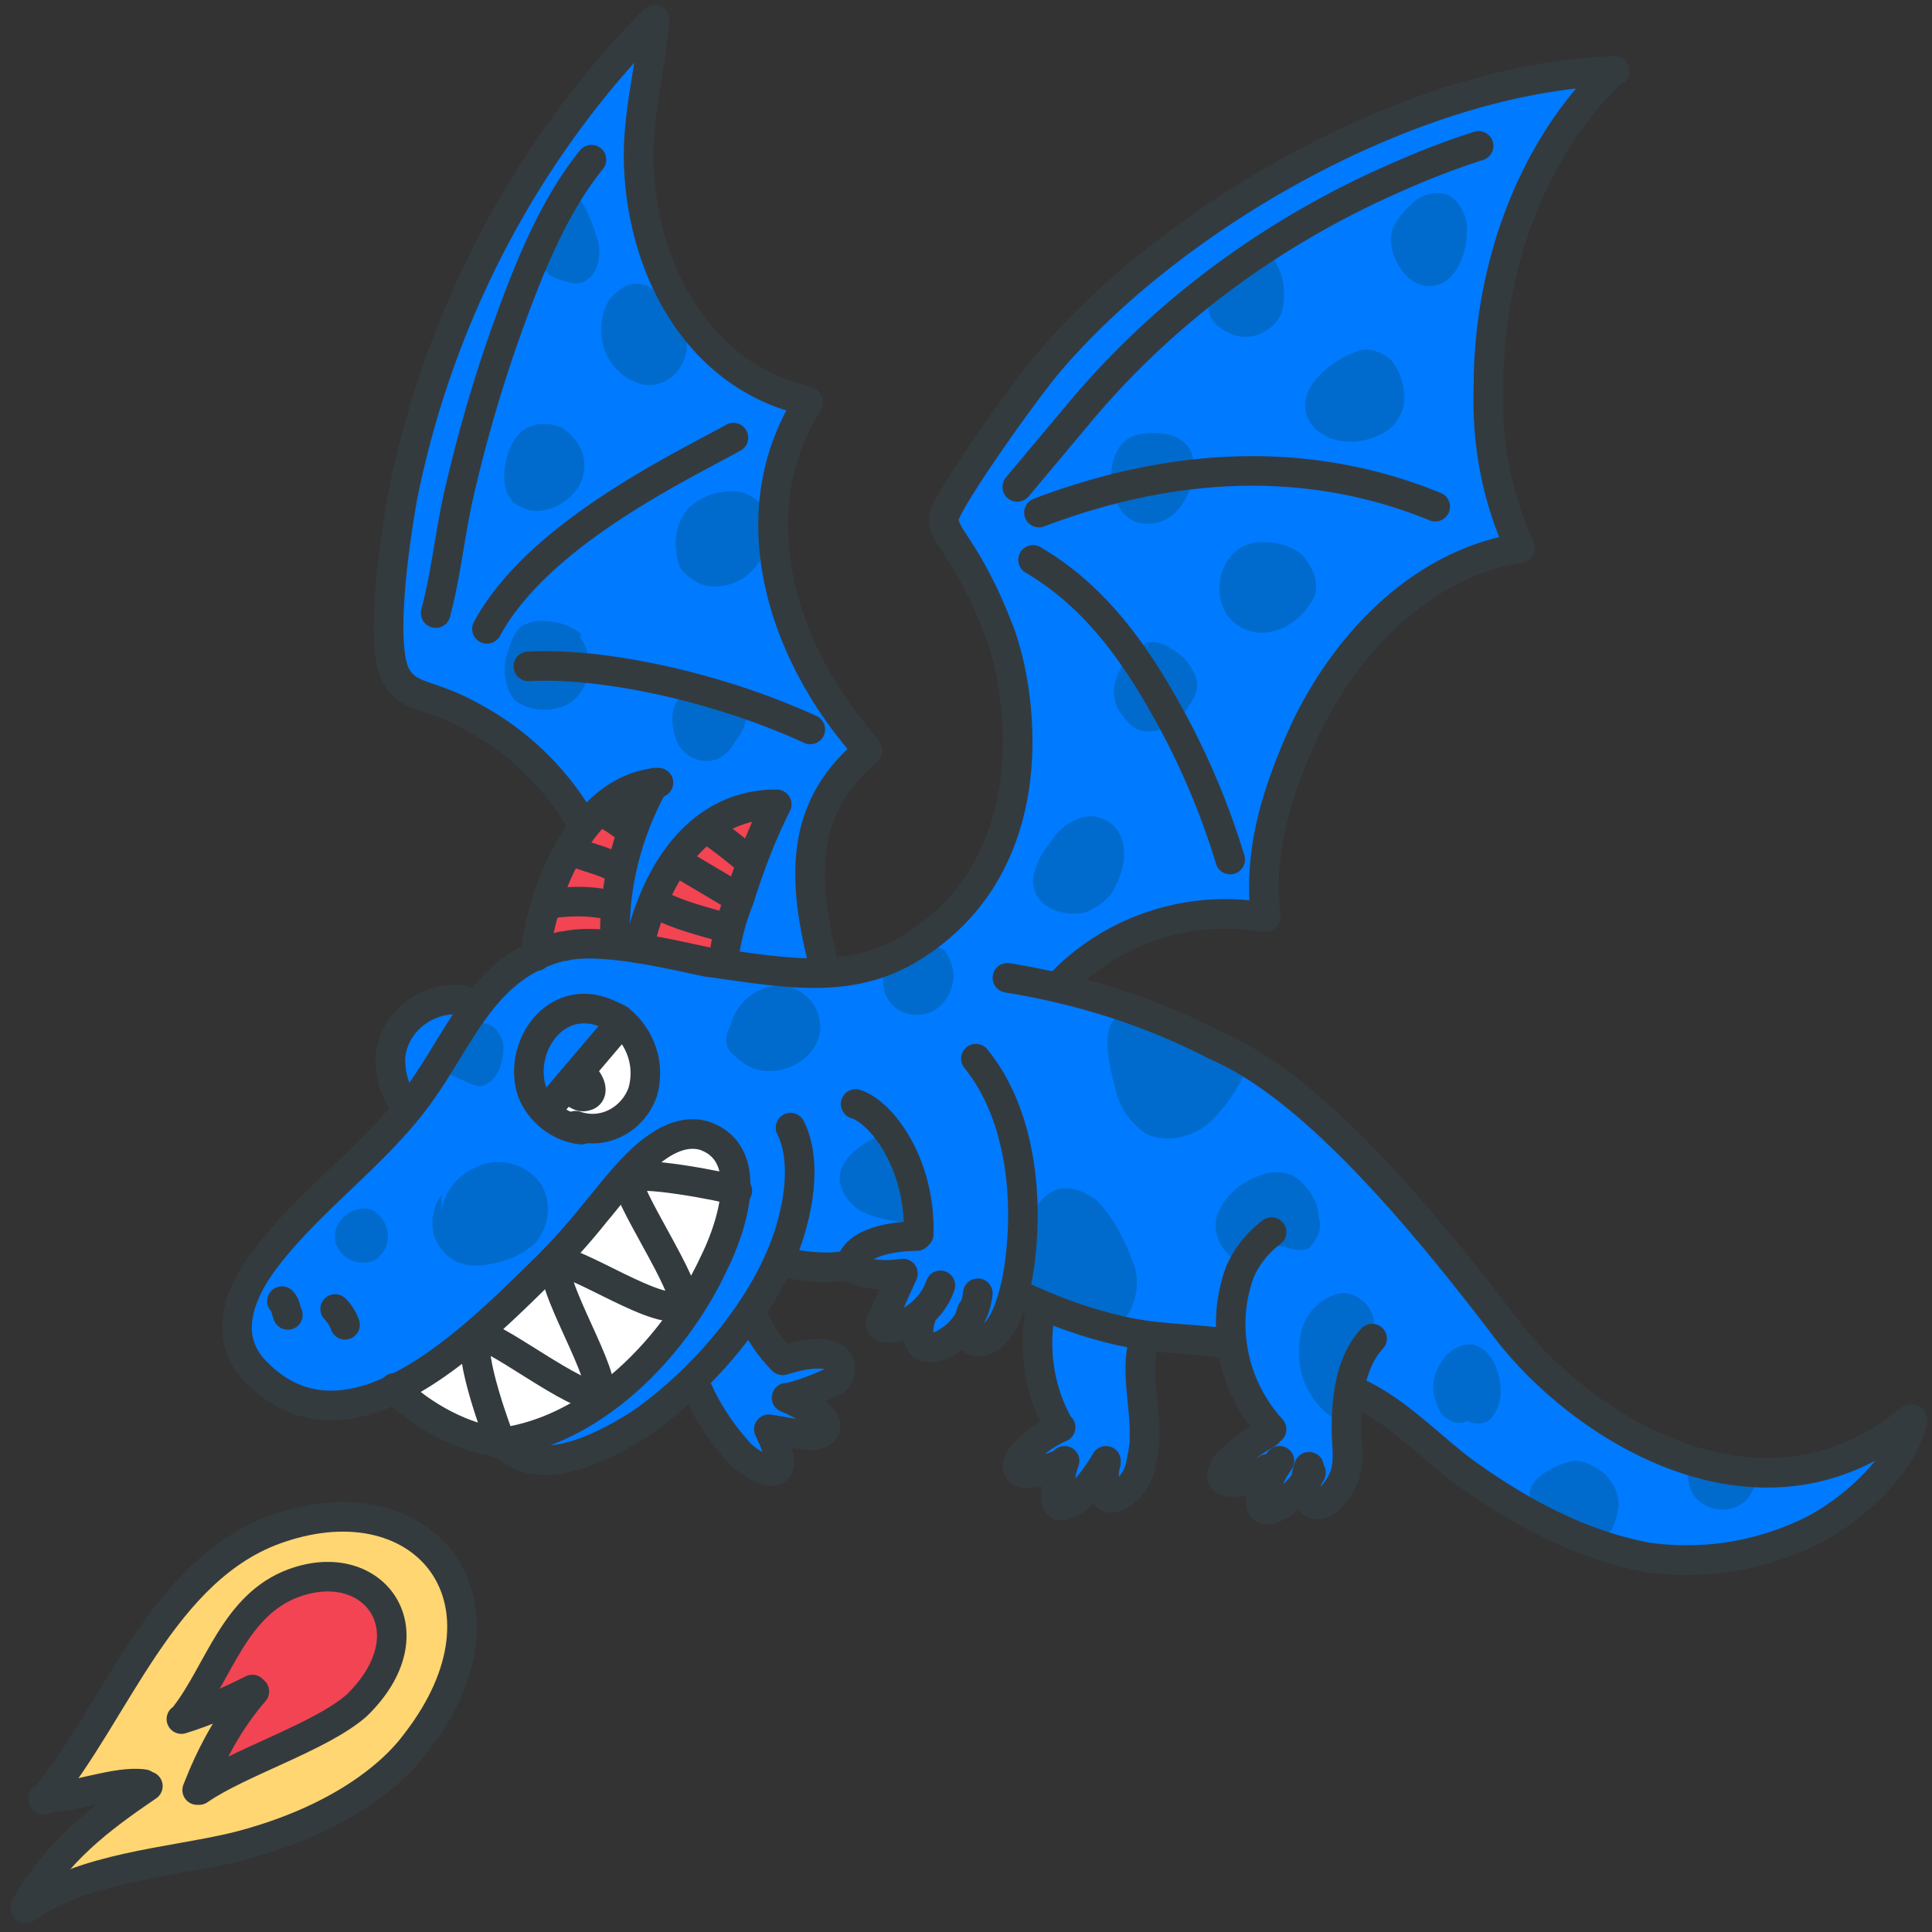 <svg xmlns="http://www.w3.org/2000/svg" width="98" height="98" fill="none" xmlns:v="https://vecta.io/nano"><rect width="100%" height="100%" fill="#333333" stroke="none"/><g clip-path="url(#A)"><path d="M25.5 73.2c-2.4-.2-5.7-2.9-5.7-2.9-1.9 1.3-4.5 1.1-6.1-.5-3.1-2.7-.9-4.9-.4-5.6.6-.7 6.6-7 7.4-8.2-2.2-3.5.6-6.2 3.4-4.9 1-1.5 2.1-2.5 2.7-2.7 1.3-.2 2.5-.4 3.8-.5 0 0-.2-6.1-1.9-7.7-1.8-1.6-4.8-4.3-5.9-4.5-1.2-.2-3.1-1.1-3.4-3.1s2.7-14 3.4-15.9c.9-1.9 5.5-11.6 9.8-15.2-.6 5-2.7 14.3 8.2 19.1-1.8 5.4-3.4 10 2.9 17.4-2 2.5-3.4 5.2-2 10.7 3.5.7 7-1.3 8.4-4.5 1.6-4.1 1.8-9.2.7-12.3s-3.4-4.6-2.9-5.9c.6-1.3 6.6-9.9 9-11.6s11.7-10 24.4-11.1c-5.5 8.7-7 12.9-4.5 24.2-8.2 2.7-12.2 8.9-12.9 18.7-6.1-.6-9.5 2.7-10.2 3.6 3.4 1.3 10.9 3.8 14.1 7.2s9.4 12.2 11.7 13.7c2.3 1.6 9.1 7.3 16.8 1.3 1.8.4-2.7 5.2-4.9 5.9-2.1.7-8.6 3.2-16.3-2.3-7.7-5.6-6.7-5.9-13.8-7.3-7.2-1.4-12.5-3.6-14.3-4.1s-6.6.5-7.7-.2c-2.3 4.1-4.9 7.4-7.4 8.4-2.4 1.1-3.9 2.6-6.4.8z" fill="#007aff"/><path d="M37 58.2c-.9-1-2.3-.9-3.8.1s-5.1 5.2-6.4 6.6c-2.2 2-4.5 3.9-6.9 5.6.9.6 3.4 2.5 5.5 2.7l.2.2c3.1-1.1 6.6-3.8 9.1-6.8 3.4-4.1 3.2-7.4 2.3-8.4zm-9.3-1.9l3.8-4.3s2.5 2.1.5 4.3c-.9 1.2-2.7 1.3-3.9.4-.2 0-.4-.2-.4-.4z" fill="#fff"/><path d="M26.9 48.5s1-4.8 2-5.9c1-1 2.7-2.7 4.1-2.8-.8 2-2 6.1-1.8 7.7-1 0-3.1.2-4.3 1zm9.9.5l-4.4-1.1s1.1-3.4 2.4-4.7 2.1-2.3 3.9-2.4c.1 1.2-1.9 8.2-1.9 8.2z" fill="#f24452"/><path d="M42.999 55.9c2.5 1.4 3.8 4.6 3.8 6.8-1.1-.1-3.7.4-3.5 1.3s1.6.7 2.4.5c-.5 1.3-1.5 2.3-.8 2.5s1.6-.1 2.5-1.6c-.8 1.3-1.2 3.5.8 2.3s1.3.2 1.3.2.9.4 1.6-1.3c.8-1.6 1.5-5.8.6-8.2s-1.3-3.8-2.3-5c-2.7-3.2-9.6.7-6.4 2.5zm-5 10.1c.3 1.1.9 2.1 1.6 3 0 0 2.7-1.1 2.9.2s-1.6 1.3-2.3 1.6c.9.5 2 1.1 1.5 1.6s-1.7.4-2.4 0c.4 1 .6 1.8.2 2s-2.9-.5-4.3-5.1c-1.5-4.6 1.8-6 2.8-3.3zm14.9-.3c-.3 2.3-.1 4.6.8 6.7-.5.2-2.4 1.6-2 2.1.5.5 1.2.4 2-.2-.2 1.3-.3 2 .2 2.1.5.2 1.6-1 2-1.9.2.9.4 2 1.3 1.2.9-.9 1.3-2.3 1-3.5-.2-2-.2-4.1.3-6.1.4-1.5-4.8-4.1-5.6-.4zm11.6-3.3c-1.6 1.5-2.4 3.6-2.3 5.8.2 1.6.9 3 1.9 4.3-.8.5-2.3 1.8-2 2.3.5.5 1.3.5 2 .1-.4 1.2-.4 2.2 1.2 1s.9-1.1.9-1.1-.4 1.3.4 1.4c.9.1 1.8-.6 1.9-1.6.1-.9-.6-3.4.2-4.8.9-1.4 2.1-2.5 2.5-3.1.3-.6-2.8-7.5-6.7-4.3z" fill="#007aff"/><g fill="#006bcc"><path d="M22.399 60.6c-.5.7-.6 1.6-.3 2.3.4.8 1.1 1.3 2 1.3.5 0 .9-.1 1.3-.2.7-.2 1.3-.5 1.8-1 .7-.9.8-2.1.2-3-.7-.9-1.9-1.3-3-.9s-1.9 1.3-2 2.4m-5.4 1.4c-.1-.8.5-1.5 1.4-1.6a.9.9 0 0 1 .5.1c.7.4 1 1.3.6 2-.1.2-.2.2-.3.4-.7.5-1.6.2-2-.4-.1-.2-.2-.3-.2-.5zm20.2-11.1c-.4.5-.5 1.2-.1 1.6s.9.8 1.5.9c1.3.2 2.8-.6 3-2 .1-1.3-.9-2.3-2.1-2.3h-.2c-1.3.2-2.2 1.2-2.3 2.4m8.8 9.6c-.7-.1-1.3-.2-2-.5-.6-.3-1.1-.9-1.2-1.6-.1-1.1 1.1-1.9 2.2-2.4 1.1 1.3 1.6 2.9 1.4 4.5h-.4c-.1-.1-.1-.3.1-.3l-.1.3zm9.7-1.2c.3.2.5.5.8.9.5.7.9 1.6 1.2 2.4s.2 1.8-.3 2.6l-.2.2c-.2.2-.5.2-.8 0l-4.6-1.6c0-1.9.8-6.6 3.9-4.5zm1.1-5.5c.2.9.7 1.6 1.5 2.2 1.1.5 2.4.2 3.3-.6.9-.9 1.5-1.8 1.9-2.9-.5 1.1-9.1-7.2-6.7 1.3zm6.2 8.7c-.9-.5-1.4-1.6-1-2.5s1.2-1.6 2.2-1.9c.5-.2 1.2-.2 1.7.1.7.5 1.2 1.3 1.2 2.1.2.5-.1 1.1-.5 1.5-.7.4-1.7-.5-2.3.1-.4.3-.5 1.1-1 1m4.8 7.7c-1.6-.9-2.3-2.7-1.9-4.5a2.57 2.57 0 0 1 2-2c1-.1 2 1 1.6 2-.2.2-.3.5-.5.6-.8 1-1.3 2.2-1.3 3.5m6.6.4c-.5.2-.9 0-1.3-.4-.2-.4-.4-.9-.4-1.3 0-1.1.9-2.3 2-2.2.9.2 1.3 1.2 1.4 2a2.27 2.27 0 0 1-.5 1.8c-.5.4-1.5.2-1.6-.5m6 2.6c1.3.2 2.2 1.3 2.1 2.4-.1.5-.2.9-.5 1.3-.1.2-.2.5-.5.5-.2 0-.4-.2-.5-.3-.4-.5-.9-.9-1.5-1.2-.3-.2-1.3-.5-1.5-.9-.2-.9 1.6-1.8 2.4-1.8zm5.8 0c-.4.9-.1 1.9.8 2.3s1.9.1 2.3-.8c.1-.2.2-.4.2-.6s0-.3-.2-.4-.3-.1-.5-.1c-1 .2-2-.1-2.9-.6m-40.3-25.1c-.1 0-.2.1-.2.2-.4.7-.2 1.6.4 2.1s1.6.5 2.2 0 .9-1.3.7-2.1c-.1-.3-.2-.5-.4-.8-.4-.2-.8-.3-1.3-.2-.7.2-1.3.5-1.7 1m7.5-4.4c.1-.7.4-1.3.9-1.9.5-.8 1.3-1.3 2.1-1.3.9.1 1.5.7 1.6 1.6.1.8-.2 1.6-.6 2.3-.4.5-.9.8-1.4 1-1.2.2-2.6-.3-2.6-1.7zm5.3-7.6c-.4-.2-.6-.5-.9-.9-.2-.3-.3-.7-.3-1.1.1-.8.5-1.6 1.2-2 .2-.2.3-.3.5-.4.5-.1.9.1 1.2.3.6.3 1.1.9 1.3 1.6.1.5-.1.9-.4 1.3-.4.8-1.6 1.6-2.6 1.2zm6.2-4.9c.6 0 1.2-.2 1.6-.5.5-.3.9-.8 1.2-1.4.2-.7-.1-1.4-.6-2-.5-.5-1.3-.7-2-.7-2.7-.1-3.2 4.3-.2 4.6zm-6.2-5.6c.8.2 1.6-.1 2-.6.5-.5.8-1.3.8-2.1a1.39 1.39 0 0 0-.2-1.1 1.75 1.75 0 0 0-1.4-.7c-.5-.1-1.2 0-1.6.2-1.4.8-1.2 3.8.4 4.3zm9.6-7.8c.5-.4 1-.7 1.6-.9s1.3.1 1.7.5c.2.3.4.6.5 1 .2.6.2 1.3-.1 1.8a1.96 1.96 0 0 1-.9.9c-2.7 1.4-5.5-1.1-2.8-3.3zm-4.7-1.7c.9.3 2-.2 2.4-1.1.2-.8.2-1.7-.2-2.4-.1-.2-.2-.5-.4-.5h-.4c-1.6.4-4.3 2.9-1.4 4zm8.2-5.7c.3-.5.7-.9 1.1-1.2.5-.3 1-.4 1.6-.2.6.4 1 1.2.9 1.9 0 1.2-.7 2.9-2.1 2.7-1.3-.2-2.2-2.2-1.5-3.2z"/><path d="M34.298 37.5c.3.9 1.3 1.3 2.1 1a1.96 1.96 0 0 0 .9-.9c.4-.5.6-1 .6-1.6-.7-.4-2.3-1.1-3.2-.7-.7.2-.7 1.5-.4 2.2zm-4.9-5.4c-.5-.4-1.2-.6-1.9-.6-.4 0-.8.1-1.1.3-.2.2-.3.4-.4.6-.2.5-.4 1-.4 1.6s.2 1.1.5 1.5c.2.2.5.3.8.4.7.2 1.5.1 2.1-.3 1-.8 1.2-2.3.4-3.3.1-.1.1-.2 0-.2zm7-7.1a3.15 3.15 0 0 0-1.5.8c-.5.6-.7 1.4-.6 2.1 0 .3.1.6.2.9.2.3.5.5.8.7.9.5 2.1.2 2.8-.5 1.7-1.7 1-4.6-1.7-4zm-6.8-1c.2-.9-.3-1.8-1.1-2.3-.9-.4-1.9-.2-2.4.6-.6.9-.9 2.9.3 3.4 1.2.7 3-.4 3.2-1.7zm1.4-8.9c-.4.5-.5 1.1-.5 1.7a2.79 2.79 0 0 0 2.1 2.7c1.1.2 2-.6 2.2-1.6.1-.4 0-.7-.2-1-.6-1.6-2-3.6-3.6-1.8zm-2.2-.8c.2.1.5.1.8 0 .2-.1.3-.2.5-.4a2.25 2.25 0 0 0 .2-1.8c-.2-.6-.4-1.2-.7-1.7-.1-.2-.3-.4-.5-.4s-.2.2-.3.2c-.5.7-1.3 2-1.3 2.8 0 .9.5 1.1 1.3 1.3zm-6.4 40l1.3.6c.2.1.5.2.7.2.4-.1.7-.4.9-.8.2-.5.3-1 .2-1.5-.2-.5-.5-.9-1.1-.9-.7.8-1.4 1.6-2 2.6"/></g><g stroke="#343b3f" stroke-width="1.5" stroke-linecap="round" stroke-linejoin="round"><path d="M28.5 48c-4 1-5.1 4.6-7.3 7.6s-5.4 5.2-7.7 8.2c-1.3 1.7-2.3 4-.5 5.8 4.8 4.9 11.4-2.1 14.7-5.3a33.3 33.3 0 0 0 2.5-2.8c1.2-1.4 3.3-4.5 5.5-3.9 2.7.9 1.4 4.7.5 6.5-2 4.3-6.2 8.6-11 9.1M28.6 48c2-.5 6.2.6 7.3.8 3.8.5 7.3 1.3 10.6-.9 6.9-4.5 5.2-13.5 4.1-16.1-1.6-4.1-2.9-4.7-2.7-5.6s3.8-6 5.2-7.7C59.4 11 71.7 3.9 81.9 3.6"/><path d="M25.4 73.1c1.9 2.1 5.2.3 7.1-.9 3.3-2.3 6.7-6.3 7.7-10.2.4-1.5.6-3.4-.1-4.8m3.3-1.2c1.3.4 3.3 3 3.2 6.6m-.1.1c-.9 0-2.9.2-3.3 1.3-.1.3.4.5.5.5.7.2 1.4.2 2.1.1m0 0l-.9 2c0 .1-.3.5-.2.6.2.3.9.1 1.1 0 .9-.4 1.6-1.1 1.9-2m-.9 1.4c-.3.7-.3 1.6.1 1.7a1.39 1.39 0 0 0 1.1-.2c.9-.5 1.5-1.5 1.6-2.5"/><path d="M49.301 66.5c-.2.5-.2 1.3.1 1.5.5.2 1.2-.2 1.7-1.4.4-1 .6-2.1.7-3.2.3-3-.1-7-2.3-9.7m-24.2 19.2s-1.6-4.2-1.1-5.1c.3-.6 5.4 3.5 6.1 2.9s-2.7-5.9-2-6.6c.5-.5 5.5 3 6.3 2 .5-.6-3.1-5.8-2.7-6.3.3-.5 4.9.4 5.5.6m-17.4 10c1.3 1.4 3.8 2.7 5.3 2.7m-4.8-17.1c-.5-.7-.7-1.5-.7-2.3.1-1.7 1.6-3 3.3-3 .3 0 .6.1.9.2"/><path d="M29.499 57.3c-1.1-.1-2.1-.9-2.5-1.9-.7-2 .8-4.6 3.1-4.2.5.1.9.3 1.3.5 1.1.9 1.6 2.3 1.2 3.7-.5 1.4-2 2.2-3.4 1.7"/><path d="M27.901 56.1l3.4-4m-2.4 3.1c.2.2.5.5.8.4.5-.1.2-.8-.1-1M14.301 66c.2.2.2.5.3.7m2.4-.3c.2.2.4.5.5.8m33.6-17.6c3.7.6 7.2 1.7 10.5 3.4 3 1.3 7.3 4.5 14.8 14.4 3.9 5.1 13 10.8 20.5 4.6m-32.4-9.5a5.08 5.08 0 0 0-1.6 2c-1 2.7-.4 5.8 1.6 8m-.2.2a9.51 9.51 0 0 0-2 1.5c-.1.1-.2.2-.2.3-.5.9.8.7 1.3.5.3-.2.6-.3.9-.5m.6-.4c-.2.3-.4.6-.5.9l-.3.6c-.2.5-.3 1.2.5.9l.4-.2a4.63 4.63 0 0 0 1.5-1.6"/><path d="M66.399 74.4a2.21 2.21 0 0 0 0 1.6c.5.9 1.5-.4 1.7-.9.4-.8.2-1.7.2-2.6 0-1.6.2-3.4 1.3-4.6m-18.1-2.3c1.9.9 3.8 1.6 5.8 2 1.5.3 3 .3 4.6.5m-22.4-4.1c1.1.2 2.3.4 3.4.2m9.9 2.2c-.4 2-.1 4.1.9 5.9m.1.1c-.7.3-1.4.8-1.9 1.4-.1.1-.2.2-.2.3-.4.9.9.6 1.3.5.3-.2.6-.2.9-.4m.1-.1c-.1.3-.2.6-.2.9-.1.2-.2.4-.2.6-.2.8.2 1 .9.5.6-.5 1.2-1.3 1.6-2m0 .1c-.1.3-.1.6-.1.9 0 .5 0 1.1.7.8.1-.1.2-.1.3-.2.5-.4.8-.9.9-1.6.5-2-.4-4.1.1-6m-19.9-1.6c.3.9.9 1.8 1.6 2.5m0 0c.7-.2 1.4-.4 2.2-.3.9.2.8.9.5 1.3-.8.4-1.6.7-2.4.9m-.1 0c.5.2 1 .5 1.5.8s.8.9-.1 1.1c-.8 0-1.6-.2-2.3-.3m0 0c.1.2 1.2 2.4-.1 2.1-.5-.2-1-.5-1.4-.9-.9-1-1.7-2.2-2.2-3.4m33.2.2c2.3.9 4.1 3 6.1 4.4 2.7 1.9 5.7 3.5 9 4.1 2.9.4 5.8-.1 8.4-1.4 2.1-1.1 4.6-3.4 5-5.6m-64.6-23.9c.9-4.1 3.2-7.2 6.8-7.3m-2.5 8c.1-1.1.4-2.2.8-3.2.5-1.6 1.1-3.2 1.9-4.8m-12.2 7.7c0-.8.2-1.6.4-2.3.7-2.7 2.7-6.3 5.8-6.5"/><path d="M31.201 47.8c-.1-2.8.6-5.6 2-8.1m20.6 10.2c2.6-2.7 6.4-4 10.2-3.4m.2 0c-.4-3.4.6-6.4 2-9.5 2.1-4.4 5.9-8.4 10.9-9.2m0 0c-1.2-2.6-1.7-5.4-1.6-8.2 0-5.7 2-11.8 6.2-15.9m-30.1 21l3.1-3.7c4-4.8 9-8.6 14.6-11.3 1.9-.9 3.8-1.7 5.7-2.3M52.701 26c6.6-2.5 13.5-3 20.1-.3m-20.4 2.7c3.4 2 5.5 5.2 7.3 8.6 1.1 2.1 2 4.3 2.7 6.6m-29 2.3c1 .5 2.1.8 3.2 1.1m-2.1-3.2l2.7 1.6m-1.1-3.2c.6.4 1.2.9 1.7 1.3m-9.6 2.3c.9-.1 1.8-.1 2.7.1m-2-2.8c.8.4 1.6.5 2.3.9m-.7-2.8c.5.2.9.5 1.3.8m-2.2-.1a14.01 14.01 0 0 0-5.4-5.4c-2.4-1.4-3.4-1-4.1-2.2-.9-1.6 0-7.3.3-9 1.8-9.1 6.2-17.6 12.7-24.2m.1-.1c-.2 2.5-.9 4.9-.8 7.4.2 5.3 3 10.6 8.4 11.9m.2.1c-3.5 5.5-1.5 12.5 2.9 17.5m.1.2c-3.5 2.9-3.3 6.6-2.2 10.9m-19.7-17.9c.5-1.9.7-3.8 1.1-5.7a74.89 74.89 0 0 1 2.3-8.1c1.1-3.1 2.4-6.6 4.5-9.2m-5.3 23.8c2.6-4.8 9.8-8.2 12.5-9.7m-10.4 11.6c3.7-.2 9.5 1 14.3 3.2"/></g><path d="M1.3 97c-.1 0-.2 0-.2-.1-.1-.1-.1-.2 0-.2 1.2-2 2.7-3.8 4.7-5.1l-.4-.7-.9.2-.9.2c-.5.1-.9.1-1.5.1-.1 0-.2-.1-.2-.2s0-.1.1-.2v-.1c1.3-1.5 2.3-3.1 3.3-4.8 2.3-3.8 4.6-7.7 8.8-9 .5-.2.9-.3 1.4-.4 3-.5 5.6.3 7 2.3 1.7 2.4 1.2 6-1.3 9.4-.9 1.2-3.6 4-9.4 5.4-.5.2-1.1.2-2 .4l-1-.2h-.1l-1.1.6c-2.1.4-4.5 1-6.5 2.4h.2z" fill="#ffd671"/><path d="M10.101 90.8c2-1.4 6.2-2.7 8-4.3 3.8-3.7.9-7.7-3.2-6.2-3 1.1-3.8 4.5-5.5 6.7l-.1.2c1.3-.4 2.4-.9 3.6-1.5a16.02 16.02 0 0 0-2.8 5.1z" fill="#f24452"/><g stroke="#343b3f" stroke-width="1.5" stroke-linecap="round" stroke-linejoin="round"><path d="M1.301 96.8c3-2.1 7.2-2.3 10.6-3.1 4.8-1.2 7.8-3.4 9.2-5.3 5.5-7.1.5-13.4-6.9-10.9-6 2-8.3 9.4-12 13.8"/><path d="M2.201 91.2c1.6 0 3.7-.9 5.1-.7m-6 6.2c1.6-2.8 3.7-4.4 6.2-6.1m2.6.2c2-1.4 6.2-2.7 8-4.3 3.8-3.7.9-7.7-3.2-6.2-3 1.1-3.8 4.5-5.5 6.7m-.2.2c1.3-.4 2.4-.9 3.6-1.5m.1.1c-1.3 1.5-2.2 3.2-2.9 5"/></g></g><defs><clipPath id="A"><path fill="#fff" d="M0 0h98v98H0z"/></clipPath></defs></svg>